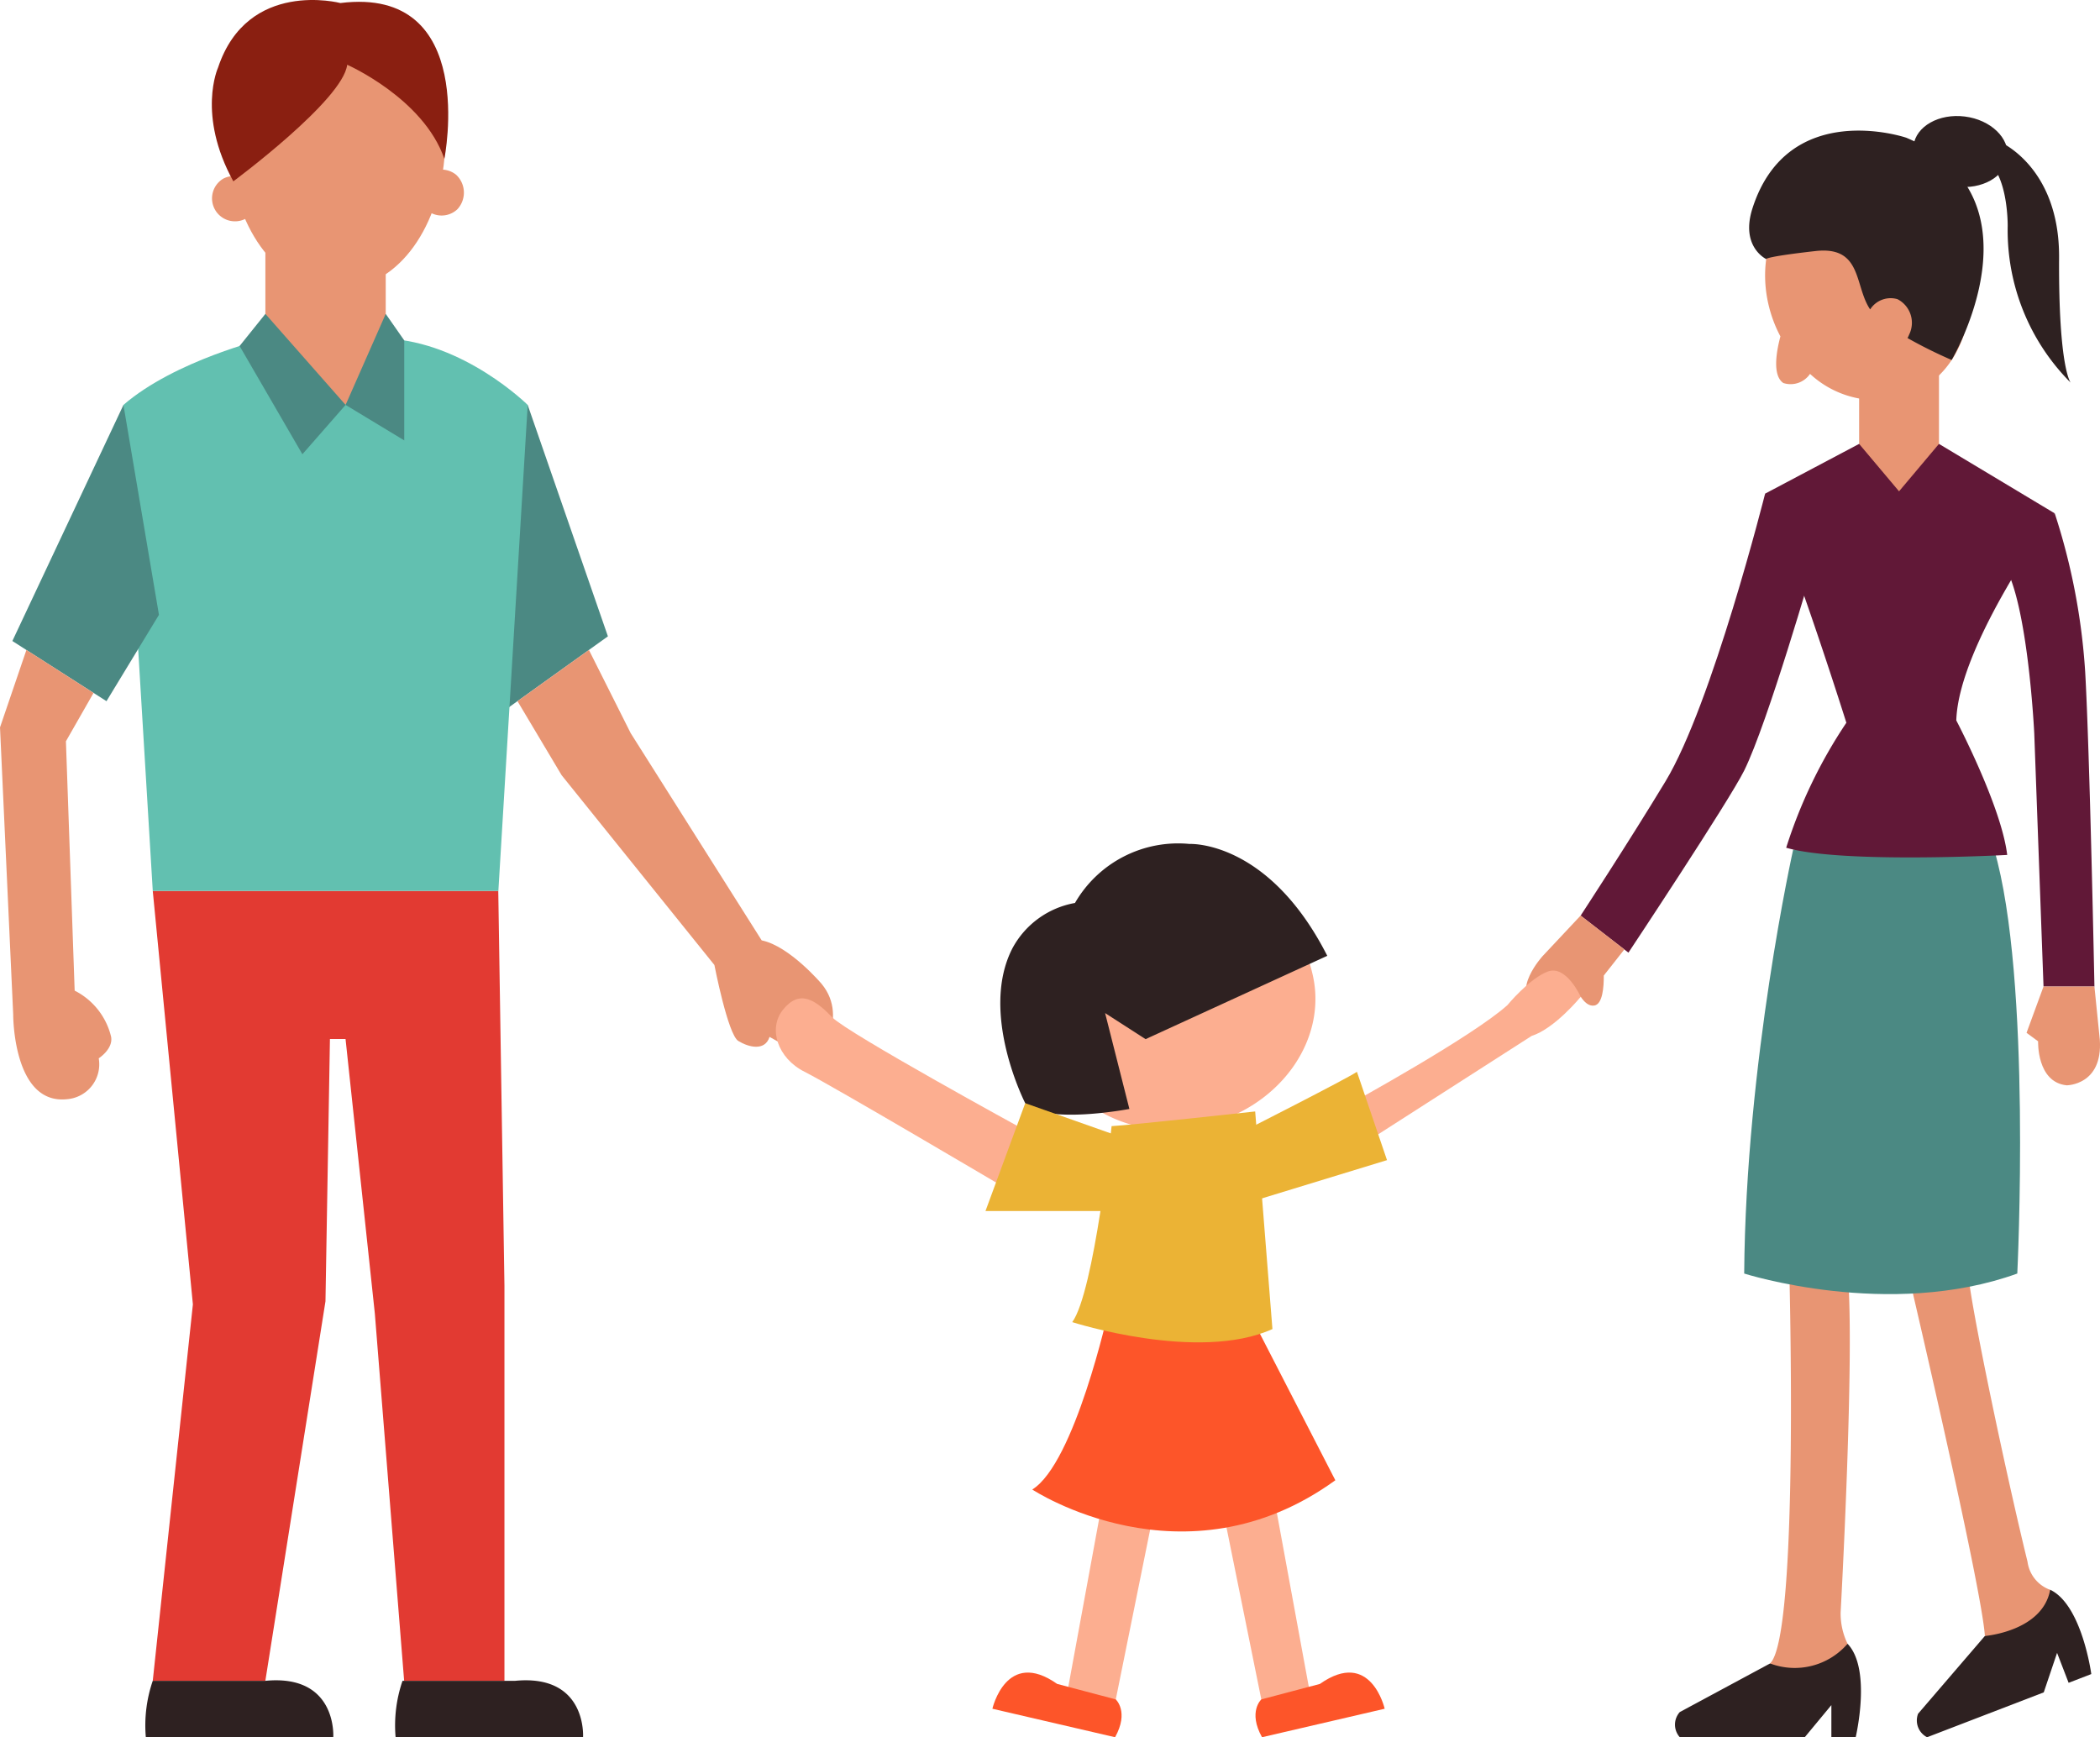 <svg xmlns="http://www.w3.org/2000/svg" width="192.123" height="158.945" viewBox="0 0 192.123 158.945"><g id="Groupe_742" data-name="Groupe 742" transform="translate(-1812.025 -1133.878)"><rect id="Rectangle_734" data-name="Rectangle 734" width="11.01" height="18.774" transform="translate(1836.304 1154.551)" fill="#e89573"></rect><path id="Trac&#xE9;_70" data-name="Trac&#xE9; 70" d="M683.163,278.117c-.613,6.558-4.393,11.929-9.81,11.929s-9.173-5.371-9.81-11.929c-.706-7.27,4.393-11.928,9.81-11.928s10.517,4.377,9.81,11.928" transform="translate(1169.515 870.295)" fill="#e89573"></path><path id="Trac&#xE9;_71" data-name="Trac&#xE9; 71" d="M666.958,271.756a2.1,2.1,0,1,1-2.987-1,2.237,2.237,0,0,1,2.987,1" transform="translate(1168.5 879.455)" fill="#e89573"></path><path id="Trac&#xE9;_72" data-name="Trac&#xE9; 72" d="M672.745,273.92a2.1,2.1,0,1,1-.1-3.149,2.236,2.236,0,0,1,.1,3.149" transform="translate(1181.121 879.107)" fill="#e89573"></path><path id="Trac&#xE9;_73" data-name="Trac&#xE9; 73" d="M664.935,281.945s10.045-7.436,10.416-10.666c0,0,6.986,3.071,8.892,8.61,0,0,3.174-15.843-9.514-14.256,0,0-8.485-2.224-11.194,5.914,0,0-1.956,4.287,1.4,10.4" transform="translate(1168.436 868.523)" fill="#8a1f11"></path><path id="Trac&#xE9;_74" data-name="Trac&#xE9; 74" d="M661.239,291.445l3.671,37.829-3.671,34.442h10.3l5.5-34.723.409-24h1.428l2.681,25.126,2.68,33.6h9.176V327.581l-.565-36.136Z" transform="translate(1164.762 923.946)" fill="#e23a32"></path><path id="Trac&#xE9;_75" data-name="Trac&#xE9; 75" d="M675.674,277.213l7.339,21.173-9.457,6.777-2.965-11.435Z" transform="translate(1184.628 893.713)" fill="#4b8983"></path><path id="Trac&#xE9;_76" data-name="Trac&#xE9; 76" d="M673.368,275.27s-8.258,1.978-12.988,6.071l2.684,44.465h31.618l2.684-44.465s-5.839-5.789-12.988-6.071l-3.671,6.071Z" transform="translate(1162.937 889.585)" fill="#62c0b0"></path><path id="Trac&#xE9;_77" data-name="Trac&#xE9; 77" d="M666.141,274.547l-2.359,2.937,5.745,9.907,3.952-4.515Z" transform="translate(1170.163 888.049)" fill="#4b8983"></path><path id="Trac&#xE9;_78" data-name="Trac&#xE9; 78" d="M670.557,274.547l-3.671,8.329,5.365,3.246v-9.148Z" transform="translate(1176.757 888.049)" fill="#4b8983"></path><path id="Trac&#xE9;_79" data-name="Trac&#xE9; 79" d="M661.714,314.61a12.575,12.575,0,0,0-.634,5.158h17.149s.387-5.792-6.211-5.158Z" transform="translate(1164.286 973.052)" fill="#2e2121"></path><path id="Trac&#xE9;_80" data-name="Trac&#xE9; 80" d="M669.028,314.61a12.575,12.575,0,0,0-.634,5.158h17.149s.387-5.792-6.211-5.158Z" transform="translate(1179.823 973.052)" fill="#2e2121"></path><path id="Trac&#xE9;_81" data-name="Trac&#xE9; 81" d="M667.291,277.213l-10.163,21.6,8.611,5.505,4.8-7.9Z" transform="translate(1156.028 893.713)" fill="#4b8983"></path><path id="Trac&#xE9;_82" data-name="Trac&#xE9; 82" d="M659.181,284.389l-2.415,7.083,1.206,26.253s-.041,8.311,4.933,7.764a3.2,3.2,0,0,0,2.893-3.74s1.337-.853,1.131-1.974a6.4,6.4,0,0,0-3.333-4.218l-.8-22.814,2.527-4.424Z" transform="translate(1155.26 908.957)" fill="#e89573"></path><path id="Trac&#xE9;_83" data-name="Trac&#xE9; 83" d="M671.919,289.072l4.04,6.777,13.975,17.362s1.234,6.37,2.187,6.952,2.437.953,2.859-.372l4.183,2.331s3.227-3.971.581-7.183c0,0-2.928-3.459-5.483-3.98L682.276,292l-3.821-7.611Z" transform="translate(1187.449 908.957)" fill="#e89573"></path><rect id="Rectangle_735" data-name="Rectangle 735" width="7.305" height="13.234" transform="translate(1982.112 1166.814)" fill="#e89573"></rect><path id="Trac&#xE9;_84" data-name="Trac&#xE9; 84" d="M726.274,277.412c-2.178-5.418-7.736-8.286-12.416-6.4s-6.708,7.8-4.53,13.216a11.953,11.953,0,0,0,.525,1.125c-.344,1.281-.778,3.565.271,4.265a2.154,2.154,0,0,0,2.44-.837,8.961,8.961,0,0,0,9.179,1.853c4.68-1.881,6.708-7.8,4.53-13.216" transform="translate(1265.057 879.305)" fill="#e89573"></path><path id="Trac&#xE9;_85" data-name="Trac&#xE9; 85" d="M722.3,269.812s-10.763-3.621-14.009,6.47c-1.137,3.53,1.256,4.652,1.256,4.652s-.162-.206,4.5-.734c4.315-.491,3.546,3.193,5.008,5.339a2.223,2.223,0,0,1,2.5-.937,2.431,2.431,0,0,1,1.075,3.224,2.766,2.766,0,0,1-.156.334,43.053,43.053,0,0,0,4.037,2.006s8.82-14.943-4.2-20.355" transform="translate(1264.065 876.648)" fill="#2e2121"></path><path id="Trac&#xE9;_86" data-name="Trac&#xE9; 86" d="M721.406,272.548c-.225,1.768-2.331,2.959-4.705,2.659s-4.115-1.981-3.89-3.749,2.331-2.959,4.7-2.659,4.118,1.981,3.893,3.749" transform="translate(1274.274 875.74)" fill="#2e2121"></path><path id="Trac&#xE9;_87" data-name="Trac&#xE9; 87" d="M716.179,269.5s5.527,2.256,5.477,10.629c-.059,10.095,1.059,11.432,1.059,11.432a19.725,19.725,0,0,1-5.761-14.294s.078-4.824-2.056-6.117Z" transform="translate(1278.749 877.326)" fill="#2e2121"></path><path id="Trac&#xE9;_88" data-name="Trac&#xE9; 88" d="M714.5,315.293l-8.258,4.446a1.727,1.727,0,0,0,0,2.3h11.435l2.434-2.937v2.937h2.224s1.481-6.22-.743-8.548Z" transform="translate(1259.461 970.782)" fill="#2e2121"></path><path id="Trac&#xE9;_89" data-name="Trac&#xE9; 89" d="M719.121,316.138l-6.111,7.114a1.726,1.726,0,0,0,.825,2.15l10.673-4.105,1.219-3.615,1.056,2.74,2.074-.8s-.85-6.336-3.762-7.714Z" transform="translate(1274.494 967.422)" fill="#2e2121"></path><path id="Trac&#xE9;_90" data-name="Trac&#xE9; 90" d="M712.629,302.582s6.773,28.856,7.058,33.374c0,0,5.268-.415,5.974-4.224a3.181,3.181,0,0,1-2.074-2.577c-1.9-7.729-5.236-23.507-5.452-26.572Z" transform="translate(1273.929 947.604)" fill="#e89573"></path><path id="Trac&#xE9;_91" data-name="Trac&#xE9; 91" d="M710.325,302.107s1.025,34.83-1.728,37.37a6.387,6.387,0,0,0,7.092-1.8,6.38,6.38,0,0,1-.634-2.856s1.34-24.1.634-31.162Z" transform="translate(1265.363 946.595)" fill="#e89573"></path><path id="Trac&#xE9;_92" data-name="Trac&#xE9; 92" d="M712.323,290.231s-4.343,19.461-4.483,38.8c0,0,13.269,4.237,24.985,0,0,0,1.341-26.991-2.118-38.8Z" transform="translate(1263.756 921.367)" fill="#4b8983"></path><path id="Trac&#xE9;_93" data-name="Trac&#xE9; 93" d="M708.453,282.906l8.6-4.552,3.652,4.34,3.652-4.34,10.585,6.352s-8.786,11.963-9,18.949c0,0,4.13,7.861,4.658,12.307,0,0-15.14.822-20.22-.659a44.73,44.73,0,0,1,5.505-11.435s-4.492-14.312-7.436-20.961" transform="translate(1265.058 896.137)" fill="#611837"></path><path id="Trac&#xE9;_94" data-name="Trac&#xE9; 94" d="M719.928,279.811s-4.846,19.267-9.114,26.325c-3.409,5.633-7.764,12.282-7.764,12.282l4.374,3.387s9.2-13.856,10.588-16.656c2.153-4.34,6.352-18.914,6.352-18.914Z" transform="translate(1253.582 899.232)" fill="#611837"></path><path id="Trac&#xE9;_95" data-name="Trac&#xE9; 95" d="M710.452,295.264l-4-3.1-3.471,3.7s-2.971,3.249-.641,4.589c1.453.837,3.093-.065,4.121-.862.316.478.731.878,1.225.809.778-.106.894-1.7.884-2.749Z" transform="translate(1250.18 925.482)" fill="#e89573"></path><path id="Trac&#xE9;_96" data-name="Trac&#xE9; 96" d="M720.124,280.387a58.575,58.575,0,0,1,2.787,14.5c.416,7.189.847,28.8.847,28.8H719.1l-.847-23.151s-.578-12.1-2.821-15.525Z" transform="translate(1279.881 900.455)" fill="#611837"></path><path id="Trac&#xE9;_97" data-name="Trac&#xE9; 97" d="M717.661,294.246l-1.553,4.233,1.059.778s-.141,3.74,2.612,4.024c0,0,3.315,0,3.034-4.165l-.494-4.871Z" transform="translate(1281.319 929.896)" fill="#e89573"></path><path id="Trac&#xE9;_98" data-name="Trac&#xE9; 98" d="M691.206,309.325l-3.177,17.3,4.343,1.125,3.493-17.256Z" transform="translate(1221.669 961.928)" fill="#fcae90"></path><path id="Trac&#xE9;_99" data-name="Trac&#xE9; 99" d="M697.048,320.251l-11.223-2.606s1.269-5.555,5.927-2.271l5.358,1.415s1.243,1.125-.062,3.462" transform="translate(1216.991 972.572)" fill="#fd5529"></path><path id="Trac&#xE9;_100" data-name="Trac&#xE9; 100" d="M697.261,309.325l3.177,17.3-4.343,1.125L692.6,310.49Z" transform="translate(1231.388 961.928)" fill="#fcae90"></path><path id="Trac&#xE9;_101" data-name="Trac&#xE9; 101" d="M694.127,320.251l11.222-2.606s-1.268-5.555-5.927-2.271l-5.358,1.415s-1.244,1.125.063,3.462" transform="translate(1233.357 972.572)" fill="#fd5529"></path><path id="Trac&#xE9;_102" data-name="Trac&#xE9; 102" d="M693.97,303.734s-3.087,13.975-6.977,16.374c0,0,13.894,9.176,27.728-.847l-7.483-14.54Z" transform="translate(1219.47 950.051)" fill="#fd5529"></path><path id="Trac&#xE9;_103" data-name="Trac&#xE9; 103" d="M712.663,299.8c1.344,6.055-3.184,12.21-10.11,13.747a12.558,12.558,0,0,1-14.978-8.179c-2.446-7.411,3.184-12.207,10.11-13.744s13.294.6,14.978,8.176" transform="translate(1219.47 923.325)" fill="#fcae90"></path><path id="Trac&#xE9;_104" data-name="Trac&#xE9; 104" d="M697.866,314.329s-7.729,1.481-9.529-.528c0,0-4.233-8.261-1.162-14.187a8.1,8.1,0,0,1,5.714-4.13,10.893,10.893,0,0,1,10.482-5.4s7.2-.387,12.6,10.235l-16.621,7.623-3.705-2.384Z" transform="translate(1217.483 921.01)" fill="#2e2121"></path><path id="Trac&#xE9;_105" data-name="Trac&#xE9; 105" d="M696.33,305.911s11.116-6.1,14.294-8.967c0,0,2.009-2.443,3.7-3.077s3.012,2.312,3.012,2.312-2.375,2.912-4.493,3.58L697.6,309.535Z" transform="translate(1239.305 928.9)" fill="#fcae90"></path><path id="Trac&#xE9;_106" data-name="Trac&#xE9; 106" d="M702.158,306.581s-16.115-8.81-17.5-10.245c-1.553-1.606-2.984-2.612-4.518-.706-1.387,1.721-.494,4.443,1.975,5.68s18.352,10.623,18.352,10.623Z" transform="translate(1203.519 930.63)" fill="#fcae90"></path><path id="Trac&#xE9;_107" data-name="Trac&#xE9; 107" d="M691.763,299.248s-1.587,15.175-3.6,17.927c0,0,11.538,3.706,18.315.634L704.9,297.9s-11.235,1.237-13.141,1.343" transform="translate(1221.958 937.669)" fill="#ebb335"></path><path id="Trac&#xE9;_108" data-name="Trac&#xE9; 108" d="M693.281,302.013s9.21-4.674,10.057-5.271l2.752,8.083-12.81,3.918Z" transform="translate(1232.828 935.198)" fill="#ebb335"></path><path id="Trac&#xE9;_109" data-name="Trac&#xE9; 109" d="M698.114,300.788l-8.854-3.127-3.637,9.87h12.491Z" transform="translate(1216.56 937.15)" fill="#ebb335"></path></g></svg>